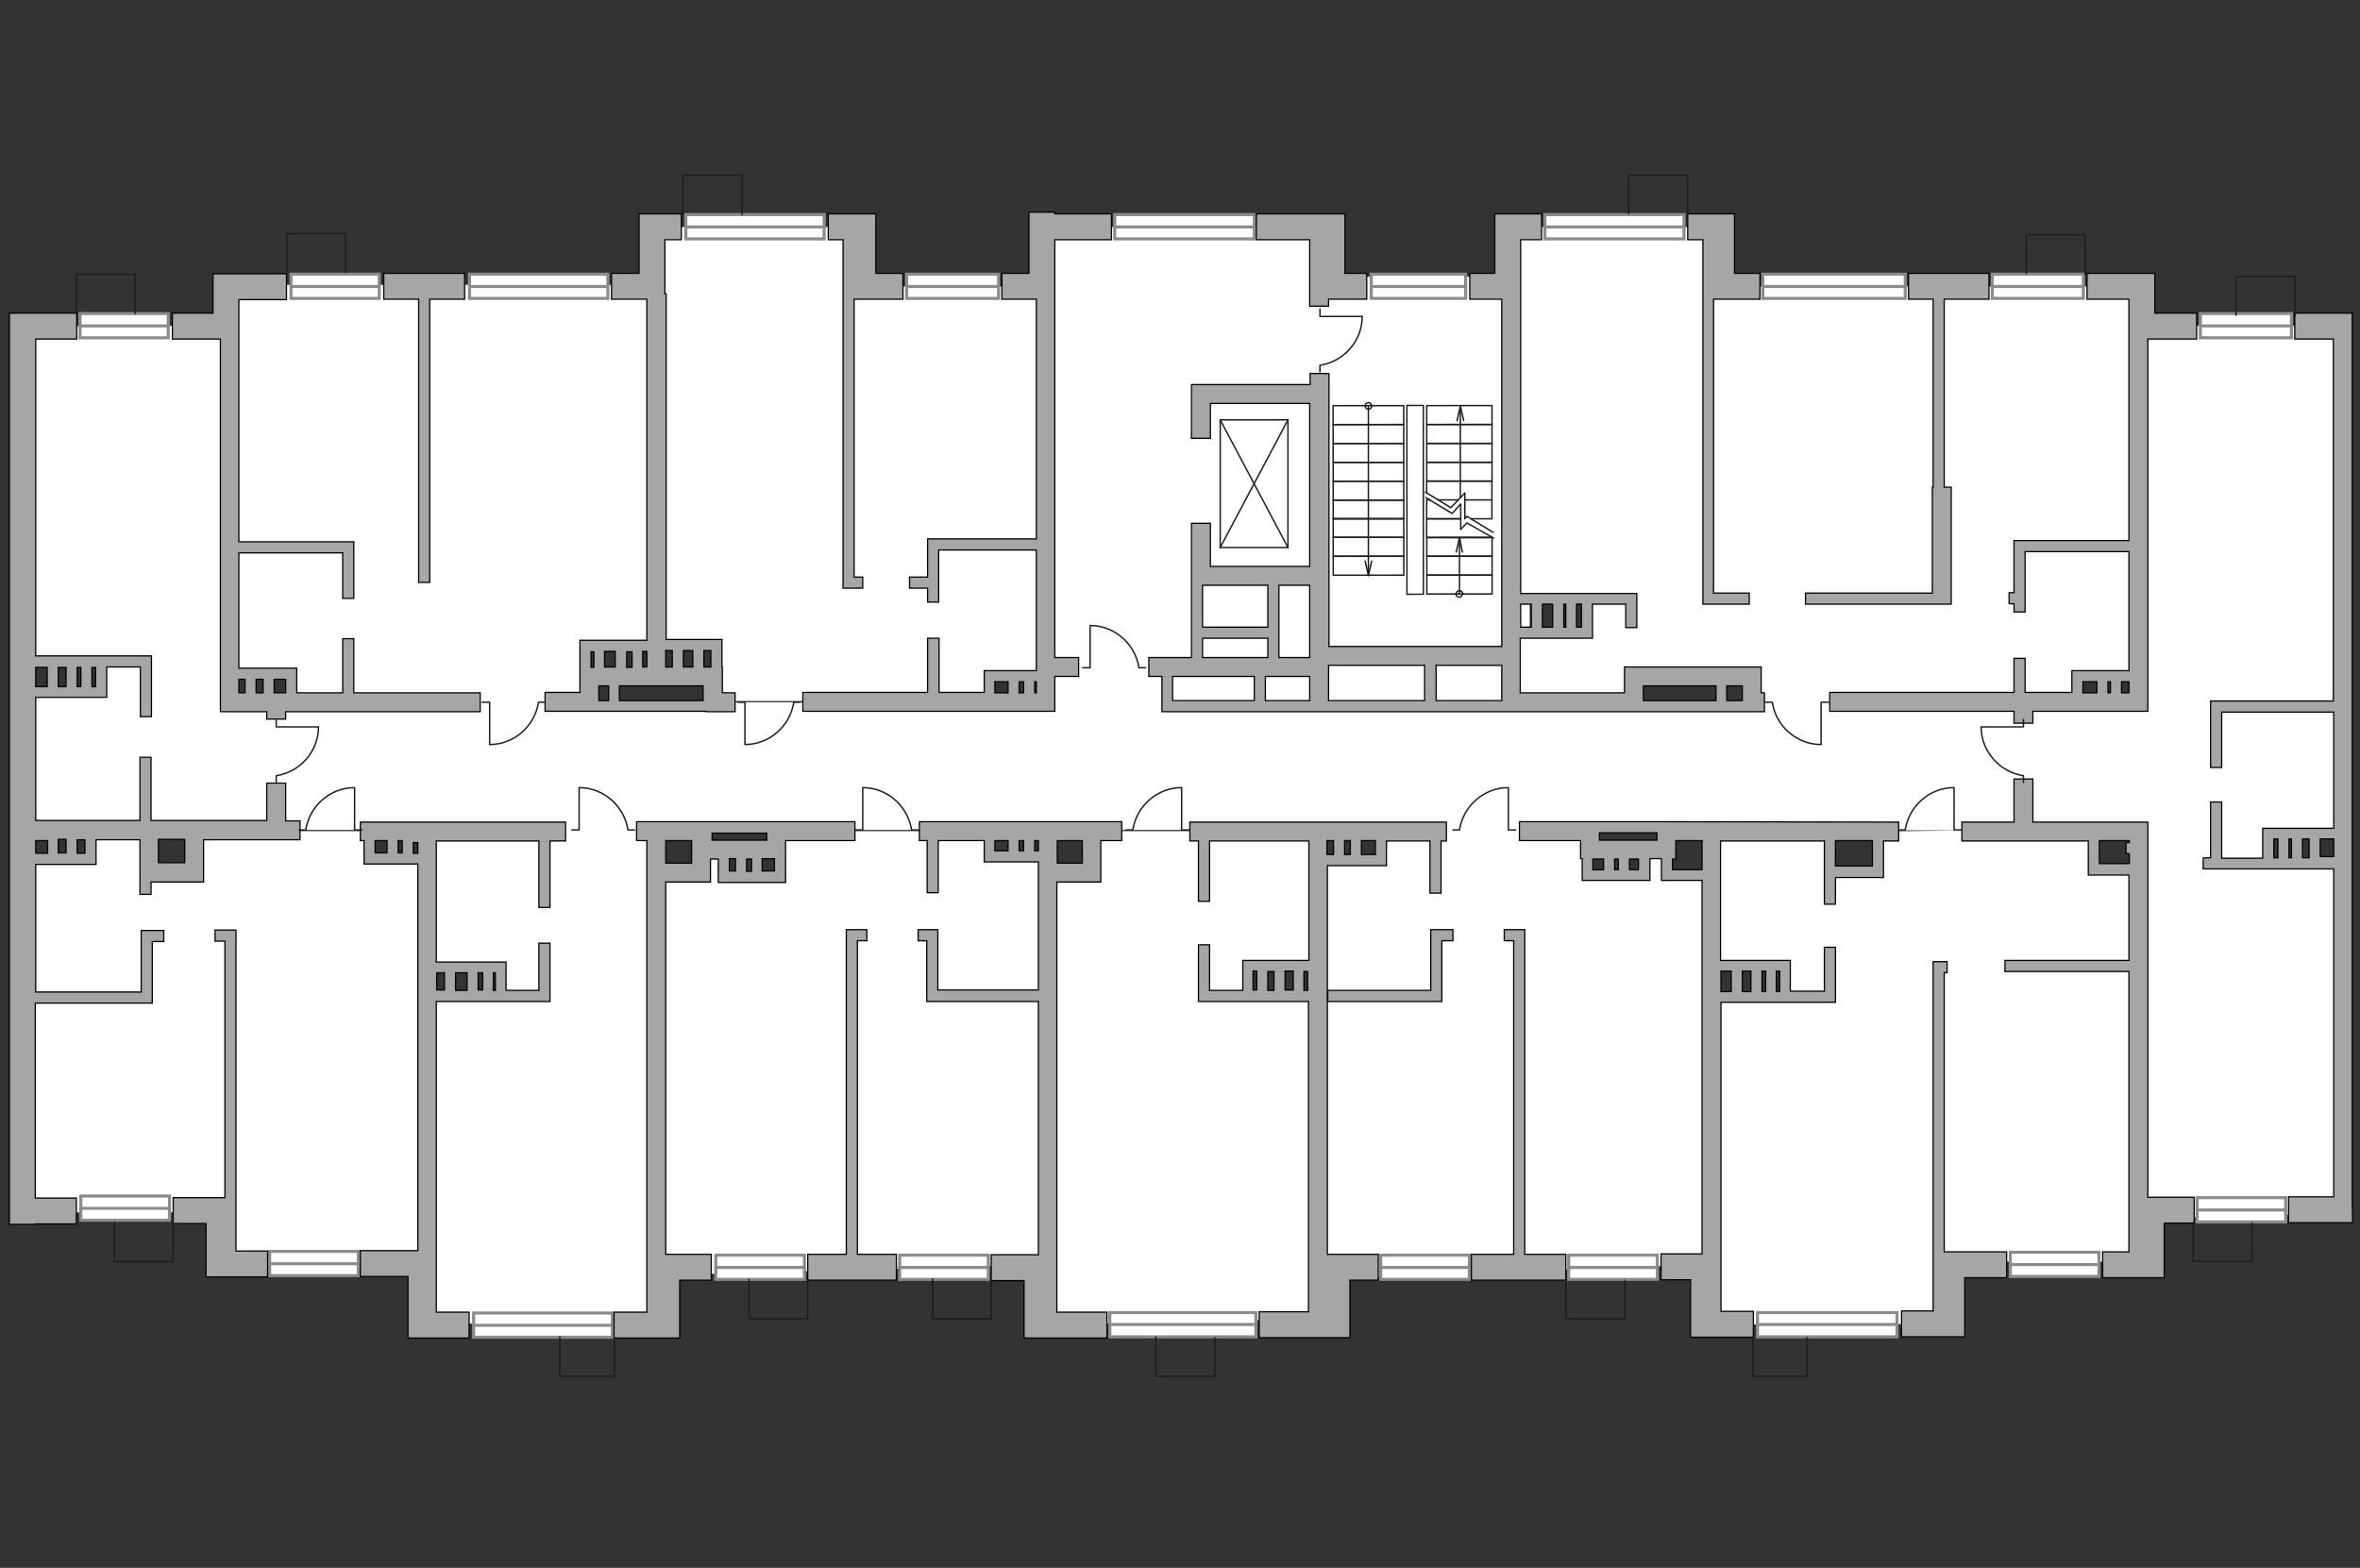 <?xml version="1.0" encoding="utf-8"?>
<!-- Generator: Adobe Illustrator 25.1.0, SVG Export Plug-In . SVG Version: 6.00 Build 0)  -->
<svg version="1.1" id="Слой_1" xmlns="http://www.w3.org/2000/svg" xmlns:xlink="http://www.w3.org/1999/xlink" x="0px" y="0px"
	 viewBox="0 0 575 382" style="enable-background:new 0 0 575 382;" xml:space="preserve">
<rect x="0" y="0" width="575" height="382" fill="#333333" stroke="none"/>
<style type="text/css">
	.st0{fill:#FFFFFF;}
	.st1{fill:#FFFFFF;stroke:#8C8C8C;stroke-width:0.75;stroke-linecap:round;stroke-miterlimit:10;}
	.st2{fill:#A6A6A6;stroke:#000000;stroke-width:0.3;stroke-miterlimit:22.926;}
	.st3{fill:none;stroke:#1D1D1B;stroke-width:0.35;stroke-linecap:round;stroke-linejoin:round;stroke-miterlimit:10;}
</style>
<g id="bg">
	<polygon class="st0" points="240.7,202.5 189.1,202.5 190.1,213.6 176.3,213.6 176.3,207.8 171.2,208.7 171.2,213.6 161.5,213.6 
		160.5,310.7 254.8,308.1 254.8,209.2 241.1,208.7 	"/>
	<polygon class="st0" points="304,242.9 304,236.4 319.5,235.3 320.4,202.5 266,202.5 265.2,211.8 255.6,212.6 257.4,322.7 
		321,321.3 320.4,243.8 	"/>
	<path class="st0" d="M569.7,203.3V79.4h-47.8l-0.8,91.7h-14.9l0.4-6.6h13.7l0.7-94.7H419.4V55.3h-52.1v12.1h-41.1V55.3h-71.6V149
		l-0.7-79.2h-43.6V55.3h-50.5v95.3L158,69.4H55.9v80.9l-0.8-70.9H6.4v81h18.3v8.3h-17v33.6h14.4v7H7v86.1h47.9v13.2l49.2-0.6v14.7
		l55.8-1.3V202.2h176.5l-0.3,7.3l-15,0.8l1.4,101.3l93.9-3.6L417,213h-10.8v-4.8h-5.5v5.1h-13.2v-6.7l-1.3-3.2l-14.8-1.1h107.7h23.6
		l6.2,0.8H521l-0.1,8.7h-10.8l-1.3-8.7l-29.8-0.8l-21.5,0.3v9.8h-10.9v-9H417l1.3,32.3l16.7-0.4v7.3l-18,0.3l1.3,79.8l56.1-0.1
		l2.5-15.2h6.5H521v-10.5l48.6-1.2v-83.9l-0.4-2.9l-17.1,1.4v-7.8L569.7,203.3z M386.6,154.2h-13.9v-8.3h13.9V154.2z M70.9,163.9
		v7.2H68H56.2l-0.1-7.2H70.9z M122.1,242.9h-18v-7.3h18V242.9z M104.1,209.2l-14.2-0.5v-6.2H47.3v10H36.5v-10.3h19.6H68h36.1V209.2z
		 M142.6,171.1v-13.7h17.3l0-0.3h14.6v13.7h66.5v-6h13.6v6.3H142.6z M396.7,171.1l1.6-6l28.5-0.3v6.3H396.7z"/>
</g>
<g id="windows">
	<g>
		<g>
			<rect x="19.5" y="76.4" class="st1" width="21.5" height="5.9"/>
			<line class="st1" x1="19.5" y1="79.4" x2="41" y2="79.4"/>
		</g>
		<g>
			<rect x="70.9" y="66.8" class="st1" width="21.5" height="5.9"/>
			<line class="st1" x1="70.9" y1="69.8" x2="92.4" y2="69.8"/>
		</g>
		<g>
			<rect x="114.4" y="66.8" class="st1" width="33.7" height="5.9"/>
			<line class="st1" x1="114.4" y1="69.8" x2="148.1" y2="69.8"/>
		</g>
		<g>
			<rect x="167.1" y="52.3" class="st1" width="33.7" height="5.9"/>
			<line class="st1" x1="167.1" y1="55.3" x2="200.8" y2="55.3"/>
		</g>
		<g>
			<rect x="220.9" y="66.8" class="st1" width="22.4" height="5.9"/>
			<line class="st1" x1="220.9" y1="69.8" x2="243.3" y2="69.8"/>
		</g>
		<g>
			<rect x="271.6" y="52.3" class="st1" width="34" height="5.9"/>
			<line class="st1" x1="271.6" y1="55.3" x2="305.6" y2="55.3"/>
		</g>
		<g>
			<rect x="334.1" y="66.8" class="st1" width="23" height="5.9"/>
			<line class="st1" x1="334.1" y1="69.8" x2="357.1" y2="69.8"/>
		</g>
		<g>
			<rect x="376.4" y="52.3" class="st1" width="33.9" height="5.9"/>
			<line class="st1" x1="376.4" y1="55.3" x2="410.3" y2="55.3"/>
		</g>
		<g>
			<rect x="429.5" y="66.8" class="st1" width="34.7" height="5.9"/>
			<line class="st1" x1="429.5" y1="69.8" x2="464.2" y2="69.8"/>
		</g>
		<g>
			<rect x="485.4" y="66.8" class="st1" width="22.2" height="5.9"/>
			<line class="st1" x1="485.4" y1="69.8" x2="507.7" y2="69.8"/>
		</g>
		<g>
			<rect x="536.1" y="76.4" class="st1" width="22.2" height="5.9"/>
			<line class="st1" x1="536.1" y1="79.4" x2="558.3" y2="79.4"/>
		</g>
		<g>
			<rect x="535.3" y="291.8" class="st1" width="21.6" height="5.9"/>
			<line class="st1" x1="535.3" y1="294.8" x2="556.9" y2="294.8"/>
		</g>
		<g>
			<rect x="489.8" y="305.1" class="st1" width="21.6" height="5.9"/>
			<line class="st1" x1="489.8" y1="308.1" x2="511.4" y2="308.1"/>
		</g>
		<g>
			<rect x="382.2" y="305.8" class="st1" width="21.6" height="5.9"/>
			<line class="st1" x1="382.2" y1="308.8" x2="403.8" y2="308.8"/>
		</g>
		<g>
			<rect x="336.4" y="305.8" class="st1" width="21.6" height="5.9"/>
			<line class="st1" x1="336.4" y1="308.8" x2="358" y2="308.8"/>
		</g>
		<g>
			<rect x="219.2" y="305.8" class="st1" width="21.6" height="5.9"/>
			<line class="st1" x1="219.2" y1="308.8" x2="240.7" y2="308.8"/>
		</g>
		<g>
			<rect x="270.4" y="319.8" class="st1" width="35.6" height="5.9"/>
			<line class="st1" x1="270.4" y1="322.7" x2="306" y2="322.7"/>
		</g>
		<g>
			<rect x="428.2" y="319.8" class="st1" width="34" height="5.9"/>
			<line class="st1" x1="428.2" y1="322.7" x2="462.2" y2="322.7"/>
		</g>
		<g>
			<rect x="174.4" y="305.8" class="st1" width="21.6" height="5.9"/>
			<line class="st1" x1="174.4" y1="308.8" x2="196" y2="308.8"/>
		</g>
		<g>
			<rect x="115.4" y="319.9" class="st1" width="33.8" height="5.9"/>
			<line class="st1" x1="115.4" y1="322.9" x2="149.2" y2="322.9"/>
		</g>
		<g>
			<rect x="19.7" y="291.4" class="st1" width="21.6" height="5.9"/>
			<line class="st1" x1="19.7" y1="294.4" x2="41.3" y2="294.4"/>
		</g>
		<g>
			<rect x="65.7" y="304.9" class="st1" width="21.6" height="5.9"/>
			<line class="st1" x1="65.7" y1="307.9" x2="87.3" y2="307.9"/>
		</g>
	</g>
</g>
<g id="plan">
	<g>
		<path class="st2" d="M525,66.6h-16.5v6.3h10.2v9.6h0v49.2h-28v12.7h-1.2v2.7h1.2v2h2.7v-14.7h25.3v29h-13.9v5.3h-11.4v-8.3h-2.7
			v8.3h-44.9v4.6h44.9v2.9h4.6v-2.9h28V82.6h11.9v-6.3H525V66.6z M514.2,166.1v2.7h-0.6v-2.7H514.2z M507.5,166.1h3.4v2.7h-3.4
			V166.1z M516.9,168.8v-2.7h1.8v2.7H516.9z"/>
		<path class="st2" d="M257,164.8h5.8v-4.6H257V71.6h0V58.4h13.8v-6.3H257v-0.4h-6.3v14.9h-6.6v6.3h8.4v58.4H226v9.3h-4.4v2.7h4.4
			v3.4h2.7V134h23.8v29.4h-12.7v5.3h-11v-13.2H226v13.2h-30.4v4.6H257V164.8z M249.4,166.1v2.7h-1.1v-2.7H249.4z M242.4,166.1h3.2
			v2.7h-3.2V166.1z M252.1,168.8v-2.7h0.4v2.7H252.1z"/>
		<path class="st2" d="M53.6,173.4H65v1.8h4.6v-1.8H117v-4.6H86.2v-13.2h-2.7v13.2H72.3v-6H58.2v-28.1h25.3v11.1h2.7V132h-28V82.6h0
			v-9.6h11.6v-6.3H51.9v9.6H42v6.3h11.7V173.4z M62.4,168.8v-3.3h1.7v3.3H62.4z M69.6,168.8h-2.8v-3.3h2.8V168.8z M59.7,165.5v3.3
			h-1.5v-3.3H59.7z"/>
		<polygon class="st2" points="473.7,237 474.4,237 474.4,234.3 471,234.3 471,319.4 463.3,319.4 463.3,325.7 478.7,325.7 
			478.7,311.3 488.9,311.3 488.9,305 473.7,305 		"/>
		<path class="st2" d="M224,204.8h1.9v12.7h2.7v-12.7h11.2v5.2H253v31.2h-24.5v-14.7h-4.8v2.7h2.1V244H253v61.7h-11.5v6.3h8v14h20.2
			v-6.3h-12.2V214.9h10.7v-10.1h5.1v-4.6H224V204.8z M242.4,204.8h3.2v2.5h-3.2V204.8z M248.3,204.8h1.1v2.5h-1.1V204.8z
			 M252.1,207.3v-2.5h0.9v2.5H252.1z M263.7,210.3h-6.1v-5.5h6.1V210.3z"/>
		<path class="st2" d="M191.4,204.8h16.9v-4.6h-21.5v0h-13.3v0h-18.4v4.6h2.5v114.9h-8v6.3h16v-14.1h7.7v-6.3h-11.1v-90.7h10.9v-5.6
			h1.9v5.7h6.2h0.7h9.5v-6.7h0V204.8z M162.2,210.3v-5.5h6.3v5.5H162.2z M173.5,203h13.3v1.7h-13.3V203z M177.7,212.2v-3h1.5v3
			H177.7z M181.9,209.3h1.2v3h-1.2V209.3z M185.7,212.2v-3h3v3H185.7z"/>
		<path class="st2" d="M87.8,204.8h0.9v5.7h13.1v94.2h-14v6.3h11.6v15h14.9v-6.3h-8V244h27.7v-14.2h-2.7v11.5h-8v-6.9h-17v-29.5h25
			v16.2h2.7v-16.2h3.8v-4.6h-50V204.8z M91.4,204.8h2.9v3h-2.9V204.8z M97,204.8h1v3h-1V204.8z M100.7,207.9v-2.6h1.1v2.6H100.7z
			 M113.9,241.3H111V237h2.8V241.3z M116.5,237h1.1v4.2h-1.1V237z M120.7,241.3h-0.5V237h0.5V241.3z M108.3,237v4.2h-1.9V237H108.3z
			"/>
		<path class="st2" d="M573.1,291.6V80.9h0v-4.6h-14v6.3h9.4v88.2h-29.9V187h2.7v-13.5h27.3v28.3h-5.5h-0.5h-11.3v7.3h-10v-13.7
			h-2.7V209h-1.8v2.7h31.8v79.9h-11v6.3h15.6L573.1,291.6L573.1,291.6z M565.3,204.4h3.3v4.3h-3.3V204.4z M562.6,209H561v-4.6h1.6
			V209z M558.3,209h-0.6v-4.6h0.6V209z M554,204.4h1v4.6h-1V204.4z"/>
		<polygon class="st2" points="208.9,229.2 211.2,229.2 211.2,226.5 206.2,226.5 206.2,305.6 196.8,305.6 196.8,311.9 218.4,311.9 
			218.4,305.6 208.9,305.6 		"/>
		<path class="st2" d="M323.3,210.9h3.8h0.5h10.2v-6h10.6v12.7h2.7v-12.7h1.3v-4.6h-62.5v4.6h2.1v14.7h2.7v-14.7h24.2V234h-16.1v7.3
			h-8.1v-11.1h-2.7V244h26.8v75.6h-12v6.3h22.1v-14h6.9v-6.3h-12.4V210.9z M327.6,204.8h1.4v3.4h-1.4V204.8z M335.1,208.2h-3.4v-3.4
			h3.4V208.2z M324.9,204.8v3.4h-1.6v-3.4H324.9z M313.1,236.6h2v4.6h-2V236.6z M310.4,241.3h-1.5v-4.6h1.5V241.3z M305.3,236.6h0.9
			v4.6h-0.9V236.6z M317.7,241.3v-4.6h0.9v4.6H317.7z"/>
		<path class="st2" d="M523.3,200.3h-28v-10.5h-4.6v10.5H478v4.6h30.8v8.3h9.9V234h-30.2v2.7h30.2V305h-6.4v6.3h15V298h7.3v-6.3
			h-11.3V200.3z M511.5,210.4v-5.6h7.3v0.5h-0.8v2.7h0.8v2.4H511.5z"/>
		<polygon class="st2" points="473.1,147.2 475.4,147.2 475.4,118.7 473.7,118.7 473.7,72.9 484.6,72.9 484.6,66.6 465,66.6 
			465,72.9 471,72.9 471,118.7 470.8,118.7 470.8,144.5 439.9,144.5 439.9,147.2 473.1,147.2 		"/>
		<polygon class="st2" points="414.9,147.2 426.2,147.2 426.2,144.5 417.5,144.5 417.5,72.9 428.8,72.9 428.8,66.6 422.6,66.6 
			422.6,52.1 411.2,52.1 411.2,58.4 414.9,58.4 		"/>
		<path class="st2" d="M365.9,173.4L365.9,173.4l34.6,0v0h24.1v0h5.3v-4.6h-0.8v-6.3h-33.3v6.3h-25.4v-13.3H388v-8.3h8.1v5.7h2.7
			v-8.3h-28.3V72.9h0V58.4h5.1v-6.3h-11.4v14.5h-6.1v6.3h7.8v84.6h-42.1V94.6v-0.9v-2.7h-4.6v2.7h-28.9v4.6h0v8.5h4.6v-8.5h24.2V138
			h-24.2v-10.5h-4.6v14.4h0v18.3h-10.4v4.6h3.2v8.6H365.9z M424.5,170.7h-3.8v-3.6h3.8V170.7z M418.1,167.1v3.6h-17.7v-3.6H418.1z
			 M285.7,164.8h19.9v5.9h-19.9V164.8z M319.1,164.8v5.9h-10.8v-5.9H319.1z M378.3,152.8h-2.5v-5.6h2.5V152.8z M381,147.2h0.5v5.6
			H381V147.2z M385.3,152.8h-1.2v-5.6h1.2V152.8z M373.1,147.2v5.6h-2.6v-5.6H373.1z M365.9,170.7h-16v-8.6h16V170.7z M347.1,162.1
			v8.6h-23.4v-8.6H347.1z M319.1,160.2h-7.5v-17.6h7.5V160.2z M308.9,142.6v10.2H293v-10.2H308.9z M293,155.5h15.9v4.7H293V155.5z"
			/>
		<polygon class="st2" points="205.4,143.3 210.2,143.3 210.2,140.6 208.1,140.6 208.1,72.9 220,72.9 220,66.6 213.4,66.6 
			213.4,52.1 201.8,52.1 201.8,58.4 205.4,58.4 		"/>
		<path class="st2" d="M172,173.4L172,173.4l7.1,0v-4.6h-3.1v-6.3h-0.1v-6.7h-13.6V71.6H162V58.4h4v-6.3h-10.3v14.5H149v6.3h8.6
			v83.1h-5h-0.8h-10.5v7.3h0v5.4h-8.5v4.6h11.3v0H172z M145.9,167.1h2.4v3.6h-2.4V167.1z M157.6,167.1h0.6h13.1v3.6h-20.4v-3.6
			H157.6z M166.5,162.5v-4h2.3v4H166.5z M173.2,162.5h-1.7v-4h1.7V162.5z M163.8,158.5v4h-1.6v-4H163.8z M157.6,162.5h-1v-3.8h1
			V162.5z M154,158.8v3.8h-1.3v-3.8H154z M149.9,162.5h-2.6v-3.8h2.6V162.5z M144.7,158.8v3.8H144v-3.8H144.7z"/>
		<polygon class="st2" points="102,141.9 104.7,141.9 104.7,72.9 113.2,72.9 113.2,66.6 93.5,66.6 93.5,72.9 102,72.9 		"/>
		<path class="st2" d="M404.5,200.2h-18.3v0h-16v4.6h14.9v4.4h0.4v5.3h8.9h1.3h6.3v-5.3h2.8v5.3h9.9v91h-10v6.3h7.2v14h15.3v-6.3
			h-7.9v-75.3h14.5h2.5h10.9v-13.4h-2.7v10.7h-8.3V234h-17v-29.1h25.3v15.4h2.7v-6.5h11.7v-8.9h3.7v-4.6L404.5,200.2L404.5,200.2z
			 M388.1,209.3h2.6v2.6h-2.6V209.3z M393.4,211.9v-2.6h0.9v2.6H393.4z M399.3,211.9H397v-2.6h2.2V211.9z M389.7,204.7v-1.8h14v1.8
			H389.7z M426.6,241.6h-2.1v-5h2.1V241.6z M429.3,236.6h0.9v5h-0.9V236.6z M433.6,241.6h-0.8v-5h0.8V241.6z M421.8,236.6v5h-2.5v-5
			H421.8z M456.2,211h-9v-6.2h9V211z M408.3,204.8h6.4v7.1h-7.2v-2.6h0.8V204.8z"/>
		<polygon class="st2" points="371.5,226.5 366.5,226.5 366.5,229.2 368.8,229.2 368.8,305.6 358.5,305.6 358.5,311.9 381.5,311.9 
			381.5,305.6 371.5,305.6 		"/>
		<polygon class="st2" points="348.6,241.3 323.5,241.3 323.5,244 351.3,244 351.3,229.2 354,229.2 354,226.5 348.6,226.5 		"/>
		<polygon class="st2" points="57.5,226.6 52.4,226.6 52.4,229.3 54.8,229.3 54.8,291.8 42.2,291.8 42.2,298.1 50.2,298.1 
			50.2,311.1 65.2,311.1 65.2,304.8 57.5,304.8 		"/>
		<path class="st2" d="M69.6,190.8H65v9.1H36.8v-15.4h-2.7v15.4H8.7v-30h4.2h1.3H26v-7.4h8.2v12.1h2.7v-14.8h-23v0H8.7V82.6h10v-6.3
			H5.5v0H2.3v216.6v5.3v0.1h6.3v-0.1h10v-6.3h-10v-47.5h28.5v-15h2.8v-2.7h-5.5v15H8.7v-31.1h4.2h1.3h9.2v-6h10.7v10.3h0v3h2.7v-3
			h12.8v-10.3h23.5v-4.6h-3.5V190.8z M16.1,167.3h-1.9v-4.7h1.9V167.3z M18.8,162.6h0.9v4.7h-0.9V162.6z M23.3,167.3h-0.9v-4.7h0.9
			V167.3z M11.5,162.6v4.7H8.7v-4.7H11.5z M11.5,207.9H8.7v-3.1h2.9V207.9z M14.2,204.5h1.9v3.3h-1.9V204.5z M20.7,207.9h-1.9v-3.3
			h1.9V207.9z M45,210.2h-6.4v-5.7H45V210.2z"/>
		<polygon class="st2" points="319.1,74.6 323.7,74.6 323.7,72.9 333,72.9 333,66.6 327.7,66.6 327.7,52.1 306.1,52.1 306.1,58.4 
			319.1,58.4 		"/>
	</g>
	<g>
		<polyline class="st3" points="396.8,52.1 396.8,42.7 411.2,42.7 411.2,52.3 		"/>
		<polyline class="st3" points="166.4,52.1 166.4,42.7 180.8,42.7 180.8,52.3 		"/>
		<polyline class="st3" points="69.9,66.2 69.9,56.9 84.2,56.9 84.2,66.4 		"/>
		<polyline class="st3" points="18.6,76.2 18.6,66.8 32.9,66.8 32.9,76.4 		"/>
		<polyline class="st3" points="493.7,66.6 493.7,57.2 508,57.2 508,66.8 		"/>
		<polyline class="st3" points="544.8,76.8 544.8,67.4 559.2,67.4 559.2,77 		"/>
		<polyline class="st3" points="548.7,298 548.7,307.3 534.4,307.3 534.4,297.8 		"/>
		<polyline class="st3" points="395.9,311.9 395.9,321.3 381.5,321.3 381.5,311.7 		"/>
		<polyline class="st3" points="241.5,311.9 241.5,321.3 227.2,321.3 227.2,311.7 		"/>
		<polyline class="st3" points="42.2,298 42.2,307.4 27.9,307.4 27.9,297.8 		"/>
		<polyline class="st3" points="196.8,311.9 196.8,321.3 182.5,321.3 182.5,311.7 		"/>
		<polyline class="st3" points="241.5,311.9 241.5,321.3 227.2,321.3 227.2,311.7 		"/>
		<polyline class="st3" points="296,325.9 296,335.3 281.6,335.3 281.6,325.7 		"/>
		<polyline class="st3" points="440.3,325.9 440.3,335.3 427.1,335.3 427.1,325.7 		"/>
		<polyline class="st3" points="149.7,325.9 149.7,335.3 136.4,335.3 136.4,325.7 		"/>
		<g>
			<polyline class="st3" points="347.4,121.2 348,121.6 353.8,125.1 355.9,122.8 355.9,129 357.4,127.4 363.9,131.1 			"/>
			<polyline class="st3" points="347.3,119.9 353.5,123.7 356.9,120.1 356.9,126.4 357.4,125.8 363.8,129.7 			"/>
			
				<rect x="324.8" y="121.8" transform="matrix(-1 3.150842e-04 -3.150842e-04 -1 666.858 248.153)" class="st3" width="17.2" height="4.6"/>
			
				<rect x="324.8" y="117.2" transform="matrix(-1 3.150842e-04 -3.150842e-04 -1 666.854 238.948)" class="st3" width="17.2" height="4.6"/>
			
				<rect x="324.8" y="112.6" transform="matrix(-1 3.150842e-04 -3.150842e-04 -1 666.85 229.743)" class="st3" width="17.2" height="4.6"/>
			
				<rect x="324.8" y="135.6" transform="matrix(-1 3.150842e-04 -3.150842e-04 -1 666.871 275.627)" class="st3" width="17.2" height="4.6"/>
			
				<rect x="324.8" y="131" transform="matrix(-1 3.150842e-04 -3.150842e-04 -1 666.867 266.422)" class="st3" width="17.2" height="4.6"/>
			
				<rect x="324.8" y="126.4" transform="matrix(-1 3.150842e-04 -3.150842e-04 -1 666.863 257.217)" class="st3" width="17.2" height="4.6"/>
			
				<rect x="324.8" y="108" transform="matrix(-1 3.150842e-04 -3.150842e-04 -1 666.845 220.539)" class="st3" width="17.2" height="4.6"/>
			
				<rect x="324.8" y="103.4" transform="matrix(-1 3.150842e-04 -3.150842e-04 -1 666.841 211.334)" class="st3" width="17.2" height="4.6"/>
			
				<rect x="324.8" y="98.8" transform="matrix(-1 3.150842e-04 -3.150842e-04 -1 666.837 202.13)" class="st3" width="17.2" height="4.6"/>
			<polyline class="st3" points="348.4,121.8 347.6,121.8 347.6,126.4 355.8,126.4 			"/>
			<polyline class="st3" points="363.5,121.8 363.5,117.2 347.6,117.2 347.6,120.1 			"/>
			<line class="st3" x1="350.4" y1="121.8" x2="355.3" y2="121.8"/>
			<polyline class="st3" points="358.4,126.4 363.5,126.4 363.5,121.8 356.9,121.8 			"/>
			
				<rect x="347.6" y="112.6" transform="matrix(-1 3.150842e-04 -3.150842e-04 -1 711.161 229.722)" class="st3" width="15.9" height="4.6"/>
			
				<rect x="347.6" y="108" transform="matrix(-1 3.150842e-04 -3.150842e-04 -1 711.156 220.518)" class="st3" width="15.9" height="4.6"/>
			
				<rect x="347.6" y="140.2" transform="matrix(-1 3.150842e-04 -3.150842e-04 -1 711.187 284.811)" class="st3" width="15.9" height="4.6"/>
			
				<rect x="347.6" y="135.6" transform="matrix(-1 3.150842e-04 -3.150842e-04 -1 711.182 275.606)" class="st3" width="15.9" height="4.6"/>
			
				<rect x="347.6" y="131" transform="matrix(-1 3.150842e-04 -3.150842e-04 -1 711.178 266.401)" class="st3" width="15.9" height="4.6"/>
			<polyline class="st3" points="355.9,126.4 347.6,126.4 347.6,131 363.2,131 			"/>
			
				<rect x="347.6" y="103.4" transform="matrix(-1 3.150842e-04 -3.150842e-04 -1 711.152 211.313)" class="st3" width="15.9" height="4.6"/>
			
				<rect x="347.6" y="98.8" transform="matrix(-1 3.150842e-04 -3.150842e-04 -1 711.148 202.109)" class="st3" width="15.9" height="4.6"/>
			
				<rect x="342.8" y="98.8" transform="matrix(-1 3.150842e-04 -3.150842e-04 -1 689.626 243.47)" class="st3" width="4" height="46"/>
			<g>
				<g>
					<line class="st3" x1="356.6" y1="102.4" x2="355.8" y2="98.9"/>
					<line class="st3" x1="355.8" y1="98.9" x2="355" y2="102.5"/>
				</g>
				<line class="st3" x1="355.8" y1="121.2" x2="355.8" y2="98.8"/>
			</g>
			<g>
				<g>
					<g>
						<line class="st3" x1="356.3" y1="134.5" x2="355.6" y2="131"/>
						<line class="st3" x1="355.6" y1="131" x2="354.8" y2="134.5"/>
					</g>
					<line class="st3" x1="355.6" y1="144.7" x2="355.6" y2="131.9"/>
				</g>
				<g>
					<path class="st3" d="M354.8,144.7c0-0.4,0.3-0.8,0.8-0.8c0.4,0,0.8,0.4,0.8,0.8"/>
					<path class="st3" d="M356.3,144.7c0,0.4-0.3,0.8-0.8,0.8c-0.4,0-0.8-0.4-0.8-0.8"/>
				</g>
			</g>
			<g>
				<g>
					<g>
						<line class="st3" x1="332.6" y1="136.7" x2="333.4" y2="140.2"/>
						<line class="st3" x1="333.4" y1="140.2" x2="334.2" y2="136.7"/>
					</g>
					<line class="st3" x1="333.4" y1="98.9" x2="333.4" y2="140.2"/>
				</g>
				<g>
					<path class="st3" d="M334.2,98.9c0,0.4-0.3,0.8-0.8,0.8c-0.4,0-0.8-0.4-0.8-0.8"/>
					<path class="st3" d="M332.6,98.9c0-0.4,0.3-0.8,0.8-0.8c0.4,0,0.8,0.4,0.8,0.8"/>
				</g>
			</g>
		</g>
		<path class="st3" d="M132.8,171.1h-1.6c-0.9,5.8-5.9,10.3-11.9,10.3v-10.3l-1.8,0"/>
		<path class="st3" d="M72.9,202.2h1.6c0.9-5.8,5.9-10.3,11.9-10.3v10.3l1.8,0"/>
		<path class="st3" d="M195,171.1h-1.6c-0.9,5.8-5.9,10.3-11.9,10.3v-10.3l-1.8,0"/>
		<path class="st3" d="M430.2,171.1h1.6c0.9,5.8,5.9,10.3,11.9,10.3v-10.3l1.8,0"/>
		<path class="st3" d="M462.6,202.2h1.6c0.9-5.8,5.9-10.3,11.9-10.3v10.3l1.8,0"/>
		<path class="st3" d="M354,202.2h1.6c0.9-5.8,5.9-10.3,11.9-10.3v10.3l1.8,0"/>
		<path class="st3" d="M274.4,202.2h1.6c0.9-5.8,5.9-10.3,11.9-10.3v10.3l1.8,0"/>
		<path class="st3" d="M223.7,202.2h-1.6c-0.9-5.8-5.9-10.3-11.9-10.3v10.3l-1.8,0"/>
		<path class="st3" d="M154.6,202.2H153c-0.9-5.8-5.9-10.3-11.9-10.3v10.3l-1.8,0"/>
		<path class="st3" d="M67.3,190.6v-1.6c5.8-0.9,10.3-5.9,10.3-11.9H67.3l0-1.8"/>
		<path class="st3" d="M493,190.6v-1.6c-5.8-0.9-10.3-5.9-10.3-11.9H493l0-1.8"/>
		<path class="st3" d="M279.1,162.7h-1.6c-0.9-5.8-5.9-10.3-11.9-10.3v10.3l-1.8,0"/>
		<path class="st3" d="M321.6,90.6V89c5.8-0.9,10.3-5.9,10.3-11.9h-10.3l0-1.8"/>
		<g>
			<line class="st3" x1="297.3" y1="102.3" x2="313.8" y2="102.3"/>
			<line class="st3" x1="313.8" y1="102.3" x2="313.8" y2="133.4"/>
			<line class="st3" x1="313.8" y1="133.4" x2="297.3" y2="133.4"/>
			<line class="st3" x1="297.3" y1="133.4" x2="297.3" y2="102.3"/>
			<line class="st3" x1="297.3" y1="133.4" x2="313.8" y2="102.3"/>
			<line class="st3" x1="313.8" y1="133.4" x2="297.3" y2="102.3"/>
		</g>
	</g>
</g>
</svg>
